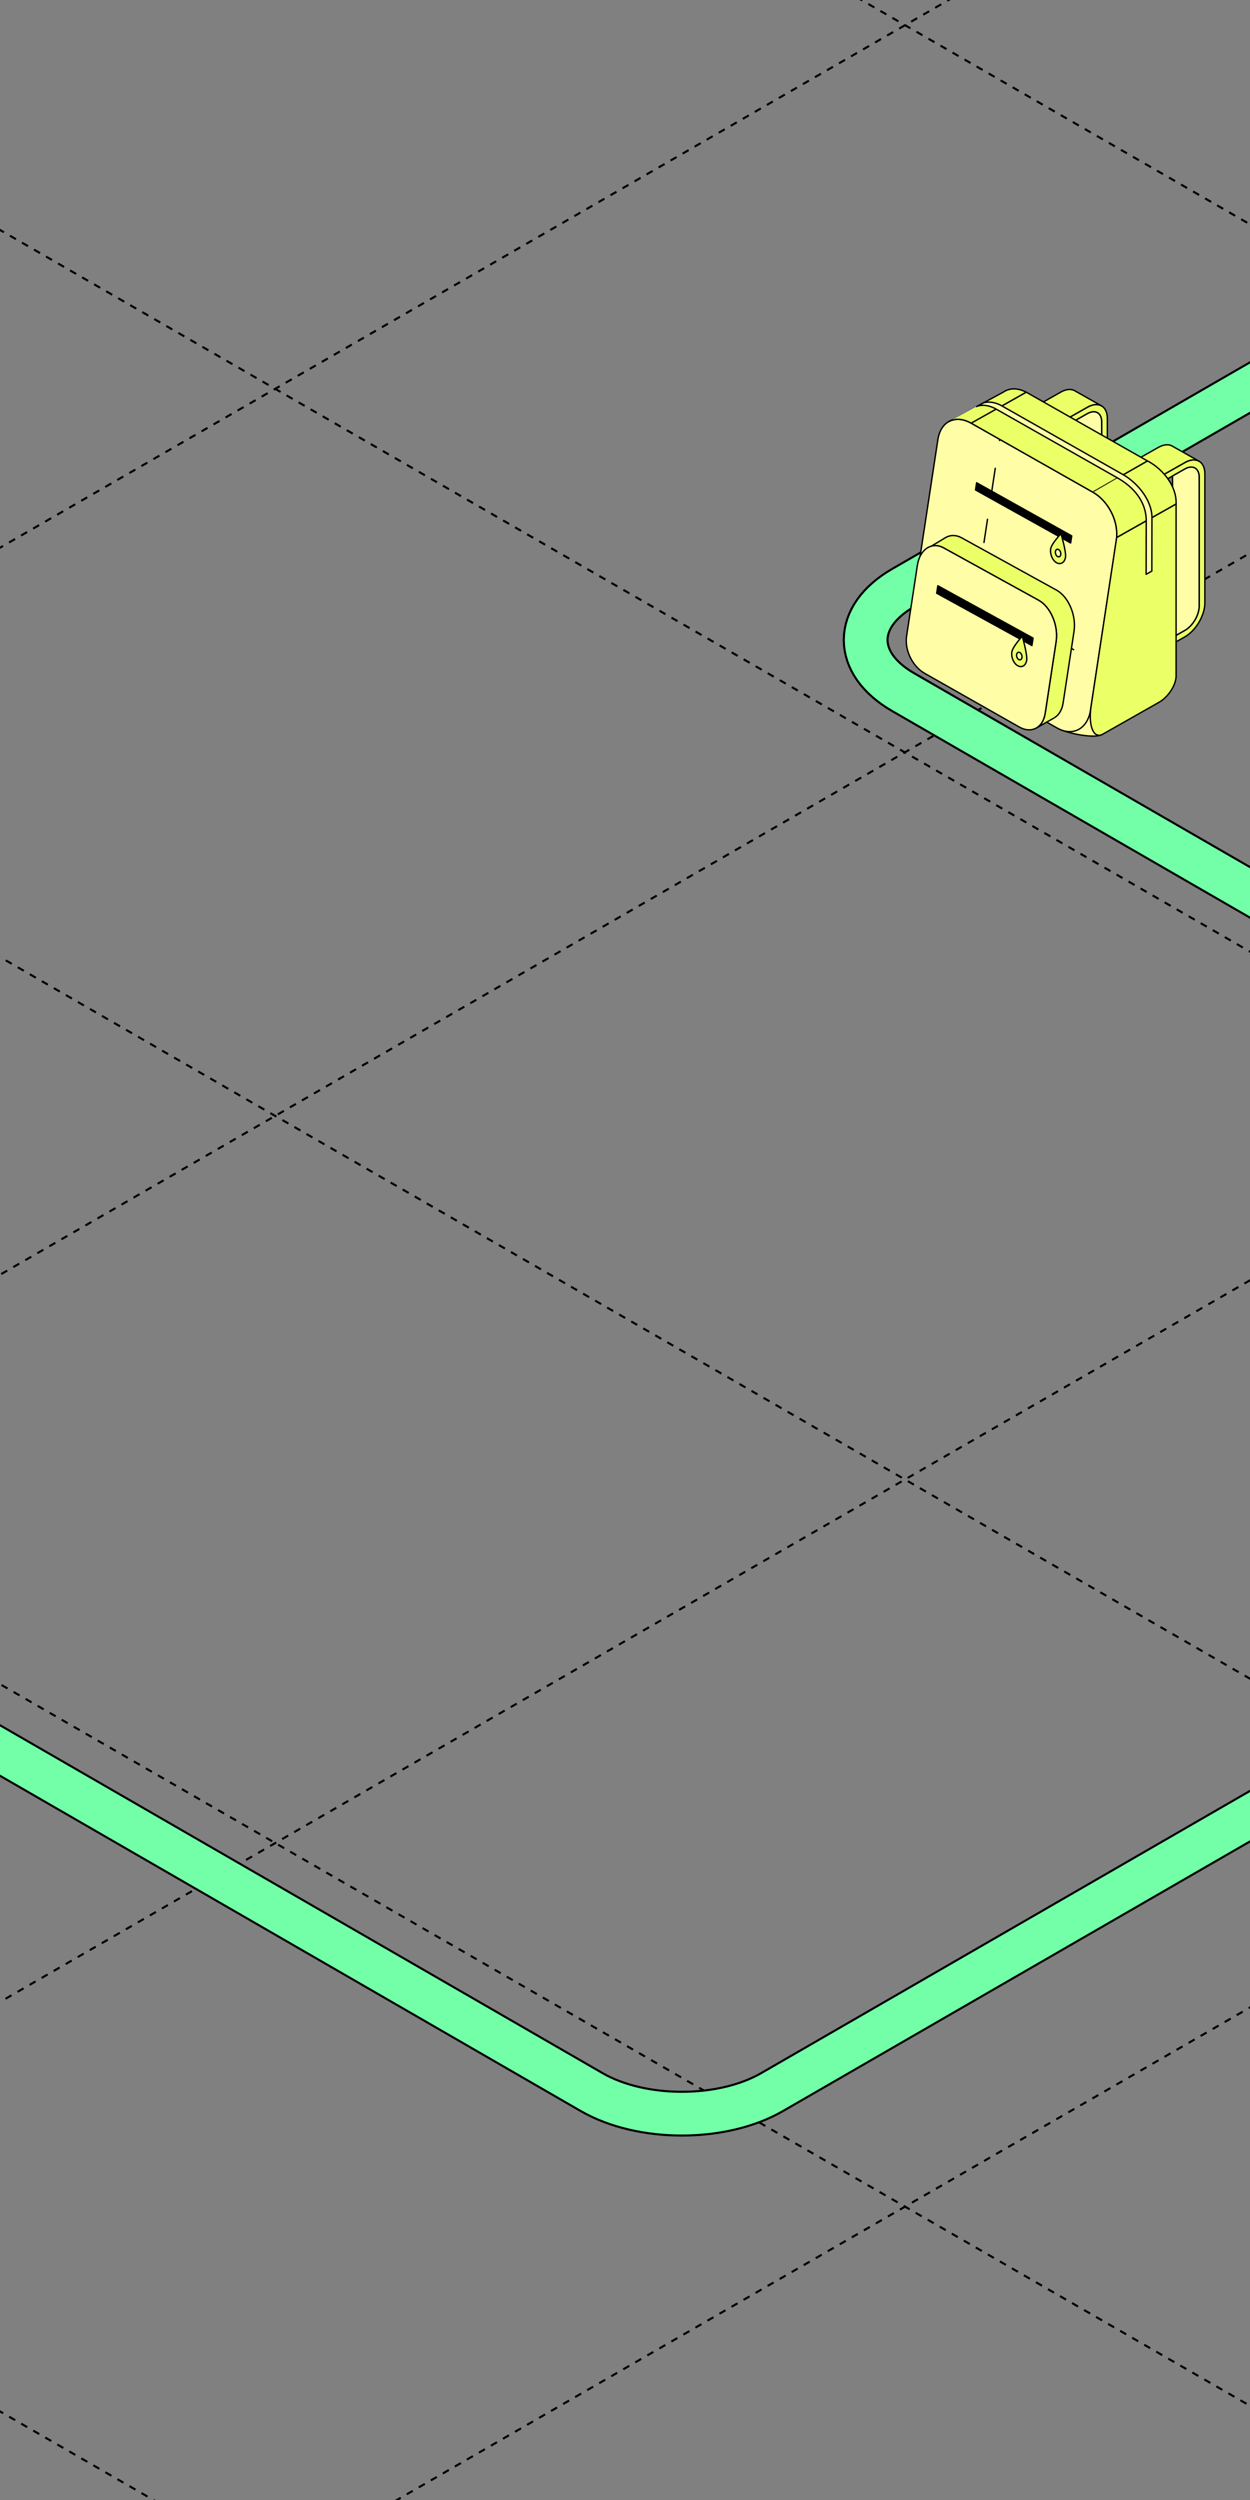 <?xml version="1.0" encoding="UTF-8"?> <svg xmlns="http://www.w3.org/2000/svg" width="360" height="720" viewBox="0 0 360 720" fill="none"><rect x="0" y="0" width="360" height="720" fill="#808080" stroke="none"/><g clip-path="url(#clip0_7042_21299)"><path d="M-1552.96 426.133L260.654 1473.22" stroke="black" stroke-width="0.6" stroke-linejoin="round" stroke-dasharray="2 2"></path><path d="M-1371.56 321.406L442.05 1368.5" stroke="black" stroke-width="0.6" stroke-linejoin="round" stroke-dasharray="2 2"></path><path d="M-1190.22 216.711L623.393 1263.8" stroke="black" stroke-width="0.6" stroke-linejoin="round" stroke-dasharray="2 2"></path><path d="M-1008.88 112.008L804.736 1159.1" stroke="black" stroke-width="0.6" stroke-linejoin="round" stroke-dasharray="2 2"></path><path d="M-827.48 7.281L986.132 1054.37" stroke="black" stroke-width="0.6" stroke-linejoin="round" stroke-dasharray="2 2"></path><path d="M-646.133 -97.422L1167.48 949.668" stroke="black" stroke-width="0.6" stroke-linejoin="round" stroke-dasharray="2 2"></path><path d="M-464.79 -202.117L1348.82 844.972" stroke="black" stroke-width="0.6" stroke-linejoin="round" stroke-dasharray="2 2"></path><path d="M-283.394 -306.852L1530.22 740.238" stroke="black" stroke-width="0.6" stroke-linejoin="round" stroke-dasharray="2 2"></path><path d="M-102.05 -411.547L1711.56 635.543" stroke="black" stroke-width="0.6" stroke-linejoin="round" stroke-dasharray="2 2"></path><path d="M79.293 -516.242L1892.9 530.847" stroke="black" stroke-width="0.6" stroke-linejoin="round" stroke-dasharray="2 2"></path><path d="M260.689 -620.977L2074.3 426.113" stroke="black" stroke-width="0.6" stroke-linejoin="round" stroke-dasharray="2 2"></path><path d="M260.6 1473.19L2074.21 426.098" stroke="black" stroke-width="0.6" stroke-linejoin="round" stroke-dasharray="2 2"></path><path d="M79.257 1368.48L1892.87 321.395" stroke="black" stroke-width="0.6" stroke-linejoin="round" stroke-dasharray="2 2"></path><path d="M-102.115 1263.77L1711.5 216.684" stroke="black" stroke-width="0.6" stroke-linejoin="round" stroke-dasharray="2 2"></path><path d="M-283.482 1159.06L1530.13 111.973" stroke="black" stroke-width="0.6" stroke-linejoin="round" stroke-dasharray="2 2"></path><path d="M-464.826 1054.36L1348.79 7.27" stroke="black" stroke-width="0.6" stroke-linejoin="round" stroke-dasharray="2 2"></path><path d="M-646.197 949.648L1167.42 -97.441" stroke="black" stroke-width="0.6" stroke-linejoin="round" stroke-dasharray="2 2"></path><path d="M-827.568 844.93L986.044 -202.16" stroke="black" stroke-width="0.6" stroke-linejoin="round" stroke-dasharray="2 2"></path><path d="M-1008.91 740.234L804.701 -306.855" stroke="black" stroke-width="0.6" stroke-linejoin="round" stroke-dasharray="2 2"></path><path d="M-1190.28 635.516L623.333 -411.574" stroke="black" stroke-width="0.6" stroke-linejoin="round" stroke-dasharray="2 2"></path><path d="M-1371.65 530.805L441.961 -516.285" stroke="black" stroke-width="0.6" stroke-linejoin="round" stroke-dasharray="2 2"></path><path d="M-1552.99 426.109L260.618 -620.98" stroke="black" stroke-width="0.6" stroke-linejoin="round" stroke-dasharray="2 2"></path><path d="M1458.49 438.786L1666.02 318.969C1680.37 310.684 1680.37 297.253 1666.02 288.969L1341.78 101.769C1327.43 93.485 1304.17 93.485 1289.82 101.769L716.449 432.804C702.1 441.088 678.836 441.088 664.487 432.804L260.073 199.315C245.725 191.031 245.725 177.6 260.073 169.315L599.932 -26.902C614.281 -35.186 614.281 -48.618 599.932 -56.902L131.801 -327.178C117.452 -335.462 94.188 -335.462 79.839 -327.178L-269.008 -125.77" stroke="black" stroke-width="13.2"></path><path d="M1458.49 438.786L1666.02 318.969C1680.37 310.684 1680.37 297.253 1666.02 288.969L1341.78 101.769C1327.43 93.485 1304.17 93.485 1289.82 101.769L716.449 432.804C702.1 441.088 678.836 441.088 664.487 432.804L260.073 199.315C245.725 191.031 245.725 177.6 260.073 169.315L599.932 -26.902C614.281 -35.186 614.281 -48.618 599.932 -56.902L131.801 -327.178C117.452 -335.462 94.188 -335.462 79.839 -327.178L-269.008 -125.77" stroke="#72FFA8" stroke-width="12"></path><path d="M330.491 189.51L341.246 183.411C344.418 181.614 347 177.22 347 173.621V136.477C347 132.878 344.418 131.417 341.246 133.214L330.491 139.313V141.177L341.246 135.078C343.51 133.794 345.358 134.84 345.358 137.412V174.556C345.358 177.128 343.517 180.263 341.246 181.547L330.491 187.646V189.51Z" fill="#EBFF66" stroke="black" stroke-width="0.4" stroke-miterlimit="10" stroke-linejoin="round"></path><path d="M333.576 128.859C335.281 127.894 336.811 127.875 337.862 128.615L345.228 132.777C344.189 132.233 342.789 132.33 341.246 133.21L330.491 139.309L322.821 134.958L333.576 128.859Z" fill="#EBFF66" stroke="black" stroke-width="0.4" stroke-miterlimit="10" stroke-linejoin="round"></path><path d="M337.687 170.199V137.089L341.246 135.072C343.51 133.789 345.357 134.834 345.357 137.406V174.55C345.357 177.123 343.516 180.258 341.246 181.541L330.49 187.64L322.82 183.289L333.576 177.19C335.84 175.907 337.687 172.765 337.687 170.199Z" fill="#FFFEA7" stroke="black" stroke-width="0.4" stroke-miterlimit="10" stroke-linejoin="round"></path><path d="M302.405 173.572L313.16 167.473C316.333 165.676 318.914 161.283 318.914 157.683V120.54C318.914 116.94 316.333 115.48 313.16 117.276L302.405 123.375V125.239L313.16 119.14C315.424 117.857 317.272 118.902 317.272 121.469V158.612C317.272 161.179 315.431 164.32 313.16 165.603L302.405 171.702V173.566V173.572Z" fill="#EBFF66" stroke="black" stroke-width="0.4" stroke-miterlimit="10" stroke-linejoin="round"></path><path d="M305.49 112.929C307.195 111.964 308.725 111.946 309.783 112.685L317.148 116.847C316.115 116.303 314.709 116.401 313.167 117.281L302.411 123.379L294.741 119.028L305.497 112.929H305.49Z" fill="#EBFF66" stroke="black" stroke-width="0.4" stroke-miterlimit="10" stroke-linejoin="round"></path><path d="M309.602 154.269V121.159L313.16 119.142C315.424 117.859 317.272 118.904 317.272 121.471V158.614C317.272 161.181 315.431 164.322 313.16 165.605L302.405 171.704L294.735 167.359L305.49 161.26C307.755 159.977 309.602 156.836 309.602 154.269Z" fill="#FFFEA7" stroke="black" stroke-width="0.4" stroke-miterlimit="10" stroke-linejoin="round"></path><path d="M316.999 211.696C314.958 212.57 308.414 211.391 305.969 210.284C303.525 209.184 311.941 203.165 313.708 203.275C315.475 203.385 316.999 211.69 316.999 211.69V211.696Z" fill="#FFFEA7" stroke="black" stroke-width="0.4" stroke-miterlimit="10" stroke-linejoin="round"></path><path d="M270.102 126.653C270.929 121.202 275.234 119.338 279.7 121.874C291.382 128.499 303.071 135.129 314.753 141.754C319.219 144.284 322.33 150.242 321.521 155.553C319.039 171.845 316.563 188.137 314.088 204.423C313.235 210.046 308.887 212.191 304.421 209.655C292.739 203.024 281.05 196.399 269.368 189.775C264.902 187.245 261.798 181.232 262.619 175.823C265.113 159.433 267.608 143.043 270.102 126.647V126.653Z" fill="#FFFEA7" stroke="black" stroke-width="0.4" stroke-miterlimit="10" stroke-linejoin="round"></path><path d="M335.281 201.161C334.186 201.021 333.044 200.632 331.894 199.98C318.168 192.189 304.435 184.405 290.708 176.622C285.46 173.649 281.813 166.583 282.778 160.229L290.056 112.406" stroke="black" stroke-width="0.4" stroke-miterlimit="10" stroke-linecap="round" stroke-linejoin="round" stroke-dasharray="6.75 8.1"></path><path d="M280.951 141.103C290.082 146.194 299.214 151.29 308.346 156.381C308.47 155.562 308.532 155.152 308.657 154.34C299.525 149.237 290.4 144.134 281.268 139.031C281.143 139.856 281.081 140.266 280.951 141.103Z" fill="black" stroke="black" stroke-width="0.4" stroke-miterlimit="10" stroke-linejoin="round"></path><path d="M306.871 160.459C307.108 158.925 305.571 153.719 305.571 153.719C305.571 153.719 302.822 156.542 302.592 158.082C302.355 159.622 303.121 161.419 304.302 162.073C305.484 162.726 306.635 161.999 306.871 160.459Z" fill="#EBFF66" stroke="black" stroke-width="0.4" stroke-miterlimit="10" stroke-linejoin="round"></path><path d="M305.497 159.706C305.584 159.15 305.304 158.515 304.881 158.277C304.458 158.038 304.041 158.295 303.96 158.851C303.873 159.407 304.153 160.049 304.576 160.287C304.999 160.525 305.416 160.263 305.497 159.713V159.706Z" fill="#FFFEA7" stroke="black" stroke-width="0.4" stroke-miterlimit="10" stroke-linejoin="round"></path><path d="M335.368 201.11C337.309 199.357 338.714 196.749 338.714 194.624V145.148C338.714 145.148 326.323 152.115 321.608 154.798H321.601L314.224 203.491C313.403 208.9 314.896 212.976 317.614 211.436L333.781 202.269C334.336 201.954 334.87 201.56 335.368 201.11Z" fill="#EBFF66" stroke="black" stroke-width="0.4" stroke-miterlimit="10" stroke-linejoin="round"></path><path d="M295.55 112.945L330.49 132.764L314.753 141.753L314.696 141.723L279.7 121.874L295.55 112.945Z" fill="#EBFF66" stroke="black" stroke-width="0.4" stroke-miterlimit="10" stroke-linejoin="round"></path><path d="M288.943 112.947C290.704 111.706 293.086 111.663 295.55 112.947C295.55 112.947 279.718 121.887 279.7 121.875C277.342 120.537 275.034 120.439 273.255 121.429C273.237 121.429 288.943 112.94 288.943 112.94V112.947Z" fill="#EBFF66" stroke="black" stroke-width="0.4" stroke-miterlimit="10" stroke-linejoin="round"></path><path d="M330.49 132.764C330.49 132.764 330.777 132.898 330.913 132.978C335.069 135.337 338.963 140.14 338.708 145.145C335.772 146.807 321.601 154.794 321.601 154.794C322.024 149.686 319.007 144.161 314.753 141.747C314.734 141.735 330.49 132.758 330.49 132.758V132.764Z" fill="#EBFF66" stroke="black" stroke-width="0.4" stroke-miterlimit="10" stroke-linejoin="round"></path><path d="M283.296 115.995C284.857 115.573 286.679 115.842 288.546 116.9L323.53 136.742C327.244 138.851 331.753 143.795 331.76 149.062C331.76 149.075 331.729 164.475 331.729 164.475L330.086 165.403L330.117 150.003C330.117 144.192 326.149 140.085 321.894 137.677L286.903 117.828C284.994 116.747 283.128 116.484 281.535 116.948L283.302 115.995H283.296Z" fill="#FFFEA7" stroke="black" stroke-width="0.4" stroke-miterlimit="10" stroke-linejoin="round"></path><path d="M301.018 205.4C302.212 197.535 302.865 193.245 304.159 184.775C304.862 180.148 302.579 174.789 299.114 172.876C290.02 167.859 280.919 162.842 271.818 157.825C270.574 157.134 269.33 156.994 268.217 157.305L272.074 154.977C272.167 154.91 272.273 154.855 272.372 154.8L272.447 154.757C273.772 154.036 275.37 154.017 276.975 154.903C286.076 159.921 295.17 164.938 304.271 169.955C307.742 171.868 310.019 177.227 309.316 181.854C308.028 190.33 307.375 194.614 306.174 202.479C305.87 204.477 304.974 205.895 303.767 206.652C303.767 206.658 303.574 206.769 303.574 206.769C303.537 206.787 303.506 206.811 303.468 206.83L298.349 209.732C299.693 209.024 300.688 207.545 301.011 205.406L301.018 205.4Z" fill="#EBFF66" stroke="black" stroke-width="0.4" stroke-miterlimit="10" stroke-linejoin="round"></path><path d="M261.101 183.147C260.472 187.29 262.855 191.977 266.32 193.933C275.395 199.085 284.477 204.23 293.553 209.382C297.012 211.343 300.358 209.687 301.018 205.397C302.212 197.532 302.865 193.242 304.159 184.772C304.862 180.146 302.579 174.787 299.114 172.874C290.02 167.857 280.919 162.84 271.819 157.822C268.354 155.91 264.914 158.165 264.205 162.803C262.911 171.297 262.264 175.551 261.107 183.141L261.101 183.147Z" fill="#FFFEA7" stroke="black" stroke-width="0.4" stroke-miterlimit="10" stroke-linejoin="round"></path><path d="M269.766 170.846C278.91 175.87 288.048 180.899 297.192 185.923C297.323 185.067 297.391 184.633 297.522 183.771C288.378 178.748 279.24 173.719 270.096 168.695C269.965 169.557 269.897 169.985 269.766 170.846Z" fill="black" stroke="black" stroke-width="0.4" stroke-miterlimit="10" stroke-linejoin="round"></path><path d="M295.693 190.128C295.929 188.576 294.418 183.234 294.418 183.234C294.418 183.234 291.644 186.223 291.407 187.769C291.171 189.321 291.942 191.087 293.124 191.741C294.306 192.395 295.457 191.68 295.693 190.128Z" fill="#EBFF66" stroke="black" stroke-width="0.4" stroke-miterlimit="10" stroke-linejoin="round"></path><path d="M294.325 189.372C294.405 188.816 294.132 188.168 293.709 187.936C293.286 187.704 292.869 187.967 292.788 188.523C292.701 189.079 292.981 189.721 293.404 189.953C293.827 190.185 294.244 189.928 294.331 189.372H294.325Z" fill="#FFFEA7" stroke="black" stroke-width="0.4" stroke-miterlimit="10" stroke-linejoin="round"></path><path d="M964.397 608.505L1171.93 488.688C1186.28 480.403 1186.28 466.972 1171.93 458.688L847.687 271.488C833.338 263.203 810.074 263.203 795.725 271.488L222.356 602.523C208.007 610.807 184.743 610.807 170.394 602.523L-260 354.034" stroke="black" stroke-width="13.2"></path><path d="M964.397 608.505L1171.93 488.688C1186.28 480.403 1186.28 466.972 1171.93 458.688L847.687 271.488C833.338 263.203 810.074 263.203 795.725 271.488L222.356 602.523C208.007 610.807 184.743 610.807 170.394 602.523L-260 354.034" stroke="#72FFA8" stroke-width="12"></path></g><defs><clipPath id="clip0_7042_21299"><rect width="360" height="720" rx="16" fill="white"></rect></clipPath></defs></svg> 